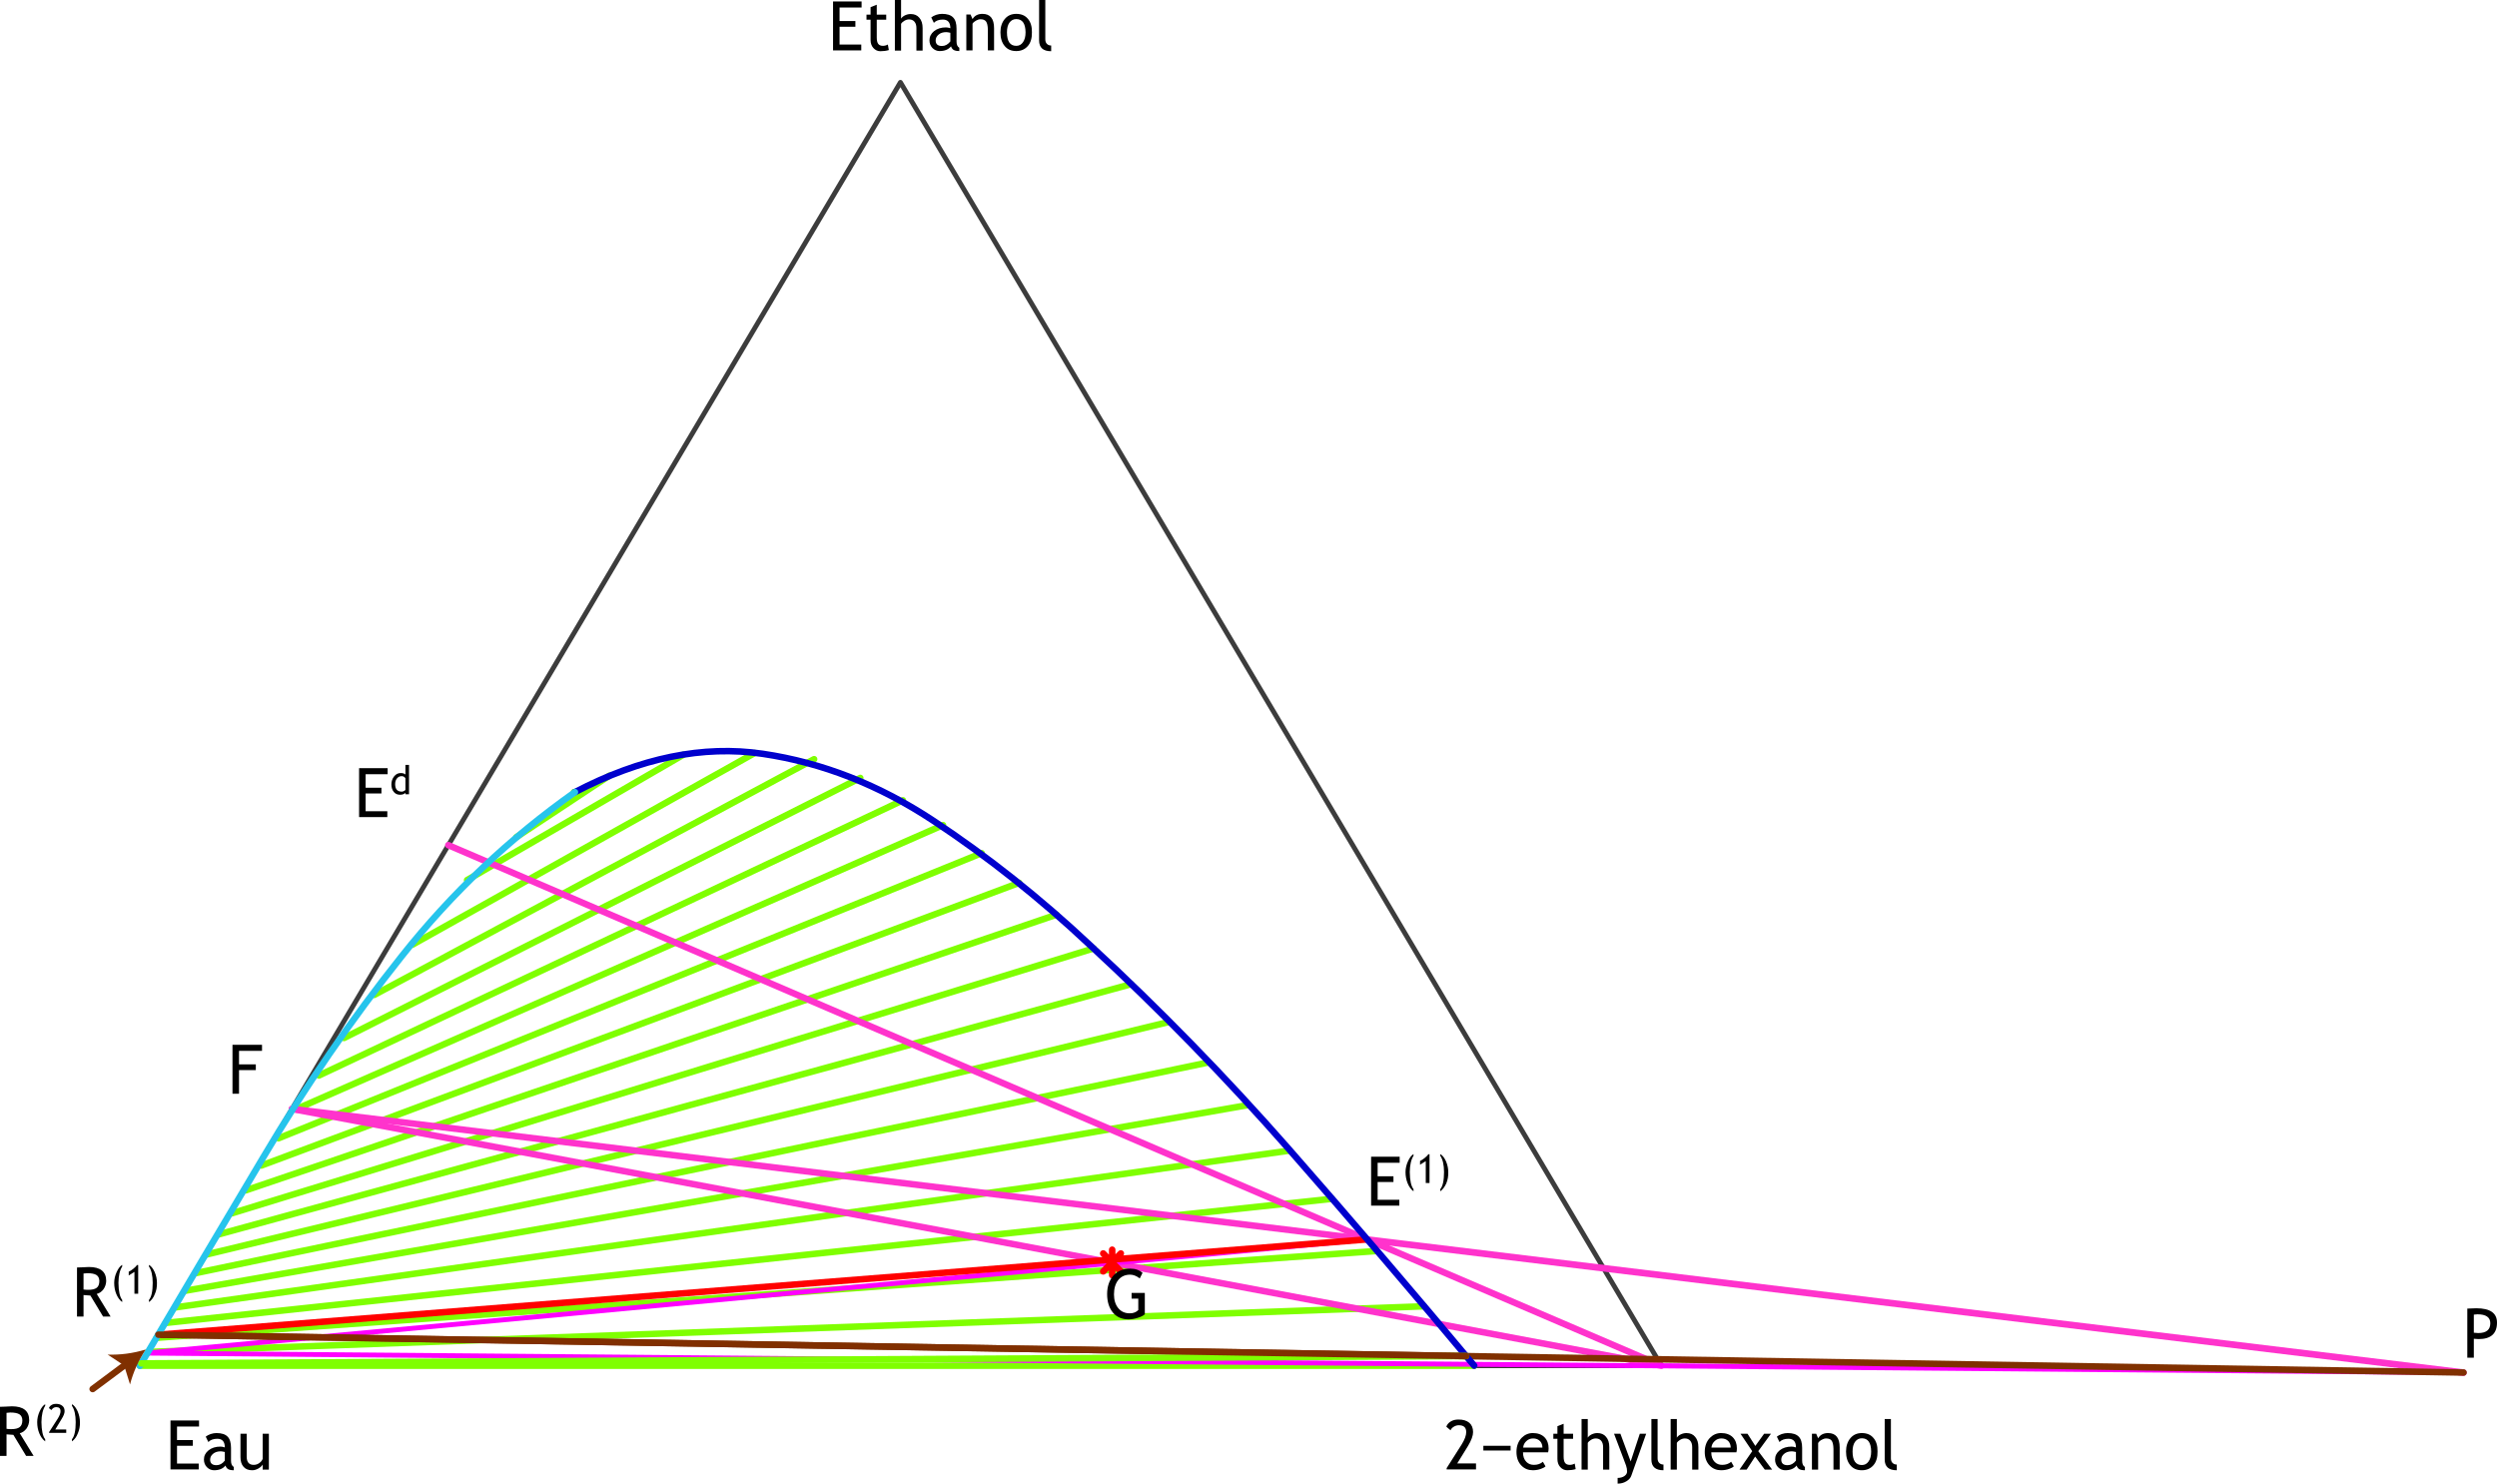 <svg xmlns="http://www.w3.org/2000/svg" xmlns:xlink="http://www.w3.org/1999/xlink" viewBox="0 0 765.25 454.75"><path d="M 275.95,25.25 42.85,418.6 h 466.3 z" fill="none" stroke="#3c3c3c" stroke-width="1.5" stroke-linecap="round" stroke-linejoin="round"/><path d="m 337.05,386.9 h 7.6" fill="none" stroke="red" stroke-width=".45" stroke-linecap="round" stroke-linejoin="round"/><path d="M451.8 418.6H42.85M436.45 400.4L45.4 414.4M421.95 383.45L48 410.05M408.2 367.45L50.75 405.5M395 352.7L53.65 400.75M382.3 338.75L56.7 395.65M370.1 325.7L59.9 390.25M358.2 313.25L63.4 384.5M346.65 301.65l-279.6 76.7M335.15 290.7L71.05 371.9M323.8 280.35L75.35 364.85M312.35 270.6L80.1 357.25M300.85 261.5L85.35 348.9M289 252.9L91.15 339.8M276.7 245.3L97.75 329.65M263.65 238.45l-158.2 79.7M249.5 232.7L114.7 304.95M231.3 230.8L126.4 289.55M209.5 231.3l-66.35 38.45M186.75 237.75l-28.5 18.85M175.9 242.8h.6" fill="none" stroke="#7fff00" stroke-width="2" stroke-linecap="round" stroke-linejoin="round"/><path d="M 89.5,339.9 509.15,418.6 418.95,379.9 137.4,259.05" fill="none" stroke="#f3c" stroke-width="2" stroke-linecap="round" stroke-linejoin="round"/><path d="M 418.9,379.9 45.25,414.7" fill="none" stroke="#f0f" stroke-width="1.5" stroke-linecap="round" stroke-linejoin="round"/><path d="M89.45 339.9l665.5 80.8M418.9 379.95l336.05 40.8" fill="none" stroke="#f3c" stroke-width="2" stroke-linecap="round" stroke-linejoin="round"/><path d="M45.3 414.75l709.7 6M509.15 418.6L755 420.7" fill="none" stroke="#f0f" stroke-width="1.5" stroke-linecap="round" stroke-linejoin="round"/><path d="M 48.55,409.1 755,420.7" fill="none" stroke="#803000" stroke-width="2" stroke-linecap="round" stroke-linejoin="round"/><path d="M 418.9,379.9 48.55,409.1" fill="none" stroke="red" stroke-width="2" stroke-linecap="round" stroke-linejoin="round"/><path d="M 451.8,418.6 Q 423.85,385.1 394.9,352.1 365.95,319.15 333.95,289.6 311.05,268.1 286.1,251.6 261.15,235.1 233.75,231.05 206.4,227 176.2,242.8" fill="none" stroke="#0000cd" stroke-width="2" stroke-linecap="round" stroke-linejoin="round"/><path d="M 42.85,418.65 Q 61.35,387.2 80.7,354.7 100,322.15 123.15,293.05 146.25,263.95 176.2,242.8" fill="none" stroke="#26c4ec" stroke-width="2" stroke-linecap="round" stroke-linejoin="round"/><path d="M758.15 410.35v5.8h-2V401.1q2.25-.1 2.75-.1 6.35 0 6.35 4.4 0 5.05-5.65 5.05-.3 0-1.45-.1m0-7.4v5.55q1.25.1 1.35.1 3.7 0 3.7-3 0-2.75-3.95-2.75-.4 0-1.1.1M257.3 2.3v4.15h4.85V8.2h-4.85v5.45h6.65v1.8h-8.65v-15h8.75V2.3h-6.75M266.8 6.05h-1.25V4.5h1.25V2.2l1.9-.75V4.5h2.9v1.55h-2.9v5.45q0 1.35.45 1.95.45.6 1.45.6.75 0 1.5-.4l.3 1.7q-1.2.35-2.6.35-1.25 0-2.15-1-.85-.95-.85-2.45v-6.2M280.85 15.5V8.6q0-1.25-.6-1.95-.6-.7-1.65-.7-.7 0-1.4.4-.7.4-1.05.95v8.2h-1.9V0h1.9v5.7q.4-.6 1.2-1 .85-.4 1.75-.4 1.7 0 2.65 1.15 1 1.15 1 3.15v6.9h-1.9M291.45 14.2q-1.15 1.45-3.5 1.45-1.25 0-2.2-.95-.9-.95-.9-2.35 0-1.65 1.4-2.8 1.45-1.15 3.65-1.15.6 0 1.35.25 0-2.65-2.3-2.65-1.8 0-2.75 1l-.8-1.65q.55-.45 1.5-.8.95-.3 1.8-.3 2.35 0 3.4 1.1 1.05 1.05 1.05 3.45v3.95q0 1.4.85 1.9v1q-1.15 0-1.75-.35-.55-.35-.8-1.1m-.2-4.15q-.9-.2-1.25-.2-1.45 0-2.35.75-.9.75-.9 1.8 0 1.7 1.95 1.7 1.45 0 2.55-1.4v-2.65M302.75 15.45V9.05Q302.7 7.3 302.2 6.6q-.5-.7-1.7-.7-.65 0-1.35.4-.75.4-1.1.95v8.2h-1.9v-11h1.3l.6 1.4q.95-1.6 3.05-1.6 3.55 0 3.55 4.4v6.8h-1.9M306.6 9.9q0-2.5 1.35-4.1 1.3-1.55 3.5-1.55 2.3 0 3.55 1.5 1.3 1.5 1.25 4.15.05 2.7-1.25 4.2-1.35 1.55-3.55 1.55-2.3 0-3.55-1.55-1.3-1.55-1.3-4.2m2 0q0 4.15 2.85 4.15 1.3 0 2.05-1.1.8-1.1.8-3.05-.05-4.05-2.85-4.05-1.3 0-2.1 1.1Q308.6 8 308.6 9.9M318.45 12.4V0h1.9v12.05q0 .9.5 1.4.5.5 1.3.5v1.75q-3.7 0-3.7-3.3M54.25 437.25v4.15h4.85v1.75h-4.85v5.45h6.65v1.8h-8.65v-15H61v1.85h-6.75M69.1 449.2q-1.15 1.45-3.5 1.45-1.25 0-2.2-.95-.9-.95-.9-2.35 0-1.65 1.4-2.8 1.45-1.15 3.65-1.15.6 0 1.35.25 0-2.65-2.3-2.65-1.8 0-2.75 1l-.8-1.65q.55-.45 1.5-.8.95-.3 1.8-.3 2.35 0 3.4 1.1 1.05 1.05 1.05 3.45v3.95q0 1.4.85 1.9v1q-1.15 0-1.75-.35-.55-.35-.8-1.1m-.2-4.15q-.9-.2-1.25-.2-1.45 0-2.35.75-.9.75-.9 1.8 0 1.7 1.95 1.7 1.45 0 2.55-1.4v-2.65M75.6 439.45v7q0 2.55 2.15 2.55.95 0 1.7-.55.8-.55 1.05-1.3v-7.7h1.9v11h-1.9v-1.55q-.35.65-1.3 1.2-.95.55-1.9.55-1.75 0-2.65-1.05-.95-1.05-.95-2.95v-7.2h1.9M443.35 450.4V450l4.6-7.25q1.4-2.25 1.4-3.8 0-2.1-2.25-2.1-.85 0-1.55.45-.7.4-1 1.1l-1.3-1.1q.35-1 1.35-1.6.95-.6 2.4-.6 2.1 0 3.3 1 1.15 1 1.15 2.85 0 1.65-1.55 4.25l-3.3 5.35h5.75v1.85h-9M462.95 443.15v1.45h-8.35v-1.45h8.35M474.45 445.15h-7.7q0 1.9 1.05 2.95.9.9 2.3.9 1.65 0 2.75-.95l.8 1.4q-.45.45-1.35.75-1.15.45-2.55.45-2.05 0-3.45-1.4-1.55-1.55-1.55-4.2 0-2.7 1.6-4.35 1.45-1.45 3.4-1.45 2.3 0 3.6 1.3 1.25 1.3 1.25 3.4 0 .65-.15 1.2m-4.6-4.25q-1.25 0-2.1.85-.85.8-.95 1.95h5.9q0-1.15-.7-1.95-.8-.85-2.15-.85M477.3 441h-1.25v-1.55h1.25v-2.3l1.9-.75v3.05h2.9V441h-2.9v5.45q0 1.35.45 1.95.45.6 1.45.6.75 0 1.5-.4l.3 1.7q-1.2.35-2.6.35-1.25 0-2.15-1-.85-.95-.85-2.45V441M491.3 450.45v-6.9q0-1.25-.6-1.95-.6-.7-1.65-.7-.7 0-1.4.4-.7.4-1.05.95v8.2h-1.9v-15.5h1.9v5.7q.4-.6 1.2-1 .85-.4 1.75-.4 1.7 0 2.65 1.15 1 1.15 1 3.15v6.9h-1.9M499.95 452.3q-.35 1.05-1.55 1.75-1.15.7-2.65.7V453q1.2 0 2.05-.55.85-.6.85-1.4 0-.9-.3-1.8-.3-.85-.8-2.15l-2.9-7.65h1.95l3.15 8.5 2.8-8.5h1.95l-4.55 12.85M506.1 447.35v-12.4H508V447q0 .9.5 1.4.5.5 1.3.5v1.75q-3.7 0-3.7-3.3M518.6 450.45v-6.9q0-1.25-.6-1.95-.6-.7-1.65-.7-.7 0-1.4.4-.7.4-1.05.95v8.2H512v-15.5h1.9v5.7q.4-.6 1.2-1 .85-.4 1.75-.4 1.7 0 2.65 1.15 1 1.15 1 3.15v6.9h-1.9M532.15 445.15h-7.7q0 1.9 1.05 2.95.9.9 2.3.9 1.65 0 2.75-.95l.8 1.4q-.45.45-1.35.75-1.15.45-2.55.45-2.05 0-3.45-1.4-1.55-1.55-1.55-4.2 0-2.7 1.6-4.35 1.45-1.45 3.4-1.45 2.3 0 3.6 1.3 1.25 1.3 1.25 3.4 0 .65-.15 1.2m-4.6-4.25q-1.25 0-2.1.85-.85.8-.95 1.95h5.9q0-1.15-.7-1.95-.8-.85-2.15-.85M540.85 450.45l-2.95-4-2.6 4h-2.2l3.9-5.65-3.6-5.35h2.15l2.4 3.75 2.7-3.75h2.1l-3.9 5.35 4.25 5.65h-2.25M550.6 449.2q-1.15 1.45-3.5 1.45-1.25 0-2.2-.95-.9-.95-.9-2.35 0-1.65 1.4-2.8 1.45-1.15 3.65-1.15.6 0 1.35.25 0-2.65-2.3-2.65-1.8 0-2.75 1l-.8-1.65q.55-.45 1.5-.8.95-.3 1.8-.3 2.35 0 3.4 1.1 1.05 1.05 1.05 3.45v3.95q0 1.4.85 1.9v1q-1.15 0-1.75-.35-.55-.35-.8-1.1m-.2-4.15q-.9-.2-1.25-.2-1.45 0-2.35.75-.9.75-.9 1.8 0 1.7 1.95 1.7 1.45 0 2.55-1.4v-2.65M561.9 450.45v-6.4q-.05-1.75-.55-2.45-.5-.7-1.7-.7-.65 0-1.35.4-.75.4-1.1 1v8.15h-1.9v-11h1.3l.6 1.4q.95-1.6 3.05-1.6 3.55 0 3.55 4.4v6.8h-1.9M565.75 444.9q0-2.5 1.35-4.1 1.3-1.55 3.5-1.55 2.3 0 3.55 1.5 1.3 1.5 1.25 4.15.05 2.7-1.25 4.2-1.35 1.55-3.55 1.55-2.3 0-3.55-1.55-1.3-1.55-1.3-4.2m2 0q0 4.15 2.85 4.15 1.3 0 2.05-1.1.8-1.1.8-3.05-.05-4.05-2.85-4.05-1.3 0-2.1 1.1-.75 1.05-.75 2.95M577.6 447.35v-12.4h1.9V447q0 .9.5 1.4.5.5 1.3.5v1.75q-3.7 0-3.7-3.3" fill-rule="evenodd"/><path d="m 449.3,415.65 -406,2.25" fill="none" stroke="#7fff00" stroke-width="2" stroke-linecap="round" stroke-linejoin="round"/><path d="M 449.35,415.65 48.55,409.1" fill="none" stroke="#802f00" stroke-width="2" stroke-linecap="round" stroke-linejoin="round"/><path d="M73.25 322.1v4.15H78.4V328h-5.15v7.25h-2v-15h9.05v1.85h-7.05M112.05 237.3v4.15h4.85v1.75h-4.85v5.45h6.65v1.8h-8.65v-15h8.75v1.85h-6.75M124.25 243.45V243q-.55.6-1.65.6-1.2 0-1.9-.85-.75-.9-.75-2.3 0-1.45.85-2.5.8-1 2-1 .95 0 1.45.45v-2.95h1.1v9h-1.1m0-4.9q-.4-.65-1.15-.65-.9 0-1.45.7-.55.65-.55 1.75 0 2.3 2.05 2.3.3 0 .65-.2.35-.15.45-.35v-3.55M422.2 356.4v4.15h4.85v1.75h-4.85v5.45h6.65v1.8h-8.65v-15h8.75v1.85h-6.75M433.2 353.75v.5q-1.1 1.7-1.15 5 .05 3.9 1.15 5.25v.65q-1.15-.85-1.8-2.45-.65-1.55-.65-3.45 0-1.65.75-3.3.75-1.65 1.7-2.2M436.95 362.6v-6.7l-1.75 1.1v-1.15q.65-.3 1.4-.9.75-.6 1.15-1.15h.35v8.8h-1.15M441.4 365.15v-.65q1.15-1.35 1.15-5.25 0-3.3-1.15-5v-.5q1 .55 1.75 2.2.7 1.65.7 3.3.05 1.9-.6 3.45-.7 1.6-1.85 2.45M31.6 403.55l-3.9-6.45q-.65-.05-2.1-.15v6.6h-2V388.5q.1 0 1.55-.05 1.45-.1 2.1-.1 5.3 0 5.3 4.3-.05 1.4-.85 2.55-.9 1.15-2.05 1.4l4.25 6.95h-2.3m-6-13.2v4.9q.7.1 1.4.1 1.8 0 2.6-.6.85-.6.85-2.15-.05-1.25-.9-1.8-.9-.55-2.8-.55-.25 0-1.15.1M37.45 387.7v.5q-1.1 1.7-1.15 5 .05 3.9 1.15 5.25v.65Q36.3 398.25 35.65 396.65 35 395.1 35 393.2q0-1.65.75-3.3.75-1.65 1.7-2.2M41.2 396.55v-6.7l-1.75 1.1v-1.15q.65-.3 1.4-.9.75-.6 1.15-1.15h.35v8.8H41.2M45.65 399.1v-.65q1.15-1.35 1.15-5.25 0-3.3-1.15-5v-.5q1 .55 1.75 2.2.7 1.65.7 3.3.05 1.9-.65 3.45-.6 1.6-1.8 2.45M8 446.25L4.1 439.8Q3.45 439.75 2 439.65v6.6H0V431.2q.1 0 1.55-.05 1.45-.1 2.1-.1 5.3 0 5.3 4.3-.05 1.4-.85 2.55-.9 1.15-2.05 1.4l4.25 6.95H8m-6-13.2v4.9q.7.1 1.4.1 1.8 0 2.6-.6.85-.6.85-2.15-.05-1.25-.9-1.8-.9-.55-2.8-.55-.25 0-1.15.1M13.85 430.4v.5q-1.1 1.7-1.15 5 .05 3.9 1.15 5.25v.65q-1.15-.85-1.8-2.45-.65-1.55-.65-3.45 0-1.65.75-3.3.75-1.65 1.7-2.2M15.05 439.2v-.25l2.7-4.2q.8-1.3.8-2.2 0-1.25-1.3-1.25-.5 0-.9.25-.4.3-.6.65L15 431.6q.2-.6.8-.95.55-.35 1.4-.35 1.2 0 1.9.6.7.55.7 1.65 0 .95-.95 2.45l-1.9 3.15h3.35v1.05h-5.25M22.05 441.8v-.65q1.15-1.35 1.15-5.25 0-3.3-1.15-5v-.5q1 .55 1.75 2.2.7 1.65.7 3.3.05 1.9-.65 3.45-.6 1.6-1.8 2.45" fill-rule="evenodd"/><path d="M 28.4,425.75 38.8,418" fill="none" stroke="#803000" stroke-width="2" stroke-linecap="round" stroke-linejoin="round"/><path d="m 44.65,413.65 q -3.35,5.1 -4.8,10.7 l -1.8,-5.8 L 33,415.2 q 5.8,0.2 11.65,-1.55" fill="#803000" fill-rule="evenodd"/><path d="M340.85 390.85v-7.8M338.1 384.2l5.4 5.5M338.1 389.7l5.4-5.5" fill="none" stroke="red" stroke-width="2" stroke-linecap="round" stroke-linejoin="round"/><path d="m 350.15,390.15 -0.85,1.7 q -1.5,-1.15 -2.95,-1.15 -2.3,0 -3.65,1.65 -1.3,1.65 -1.3,4.4 0,2.6 1.3,4.2 1.3,1.6 3.55,1.6 1.6,0 2.6,-1 v -3.5 h -2.05 v -1.75 h 4.05 v 6.55 q -0.8,0.7 -2.25,1.1 -1.4,0.45 -2.75,0.45 -3.05,0 -4.8,-2.1 -1.75,-2.15 -1.75,-5.65 0,-3.45 1.9,-5.65 1.95,-2.15 5.2,-2.15 2.3,0 3.75,1.3" fill-rule="evenodd"/><use xlink:href="#shape81" width="783" height="487" transform="translate(-7.45 -19.5)"/><defs id="defs411"><g id="shape40"><path d="M 0,12.4 V 0 h 1.9 v 12.05 q 0,0.9 0.5,1.4 0.5,0.5 1.3,0.5 V 15.7 Q 0,15.7 0,12.4" id="path288" fill="#000" fill-rule="evenodd" stroke="none"/></g><g id="shape0"><path d="M 234.4,1.45 1.3,394.8 h 466.3 z" id="path168" fill="none" stroke="#3c3c3c" stroke-width="1.5" stroke-linecap="round" stroke-linejoin="round"/></g><g id="shape2" transform="translate(1)"><path d="M 408.95,1 H 0" id="path174" fill="none" stroke="#7fff00" stroke-width="2" stroke-linecap="round" stroke-linejoin="round"/></g><g id="shape3" transform="translate(.95)"><path d="M 391.1,1 0.05,15" id="path177" fill="none" stroke="#7fff00" stroke-width="2" stroke-linecap="round" stroke-linejoin="round"/></g><g id="shape4" transform="translate(.95)"><path d="M 374,1 0.05,27.6" id="path180" fill="none" stroke="#7fff00" stroke-width="2" stroke-linecap="round" stroke-linejoin="round"/></g><g id="shape5" transform="translate(.9)"><path d="M 357.55,1 0.1,39.05" id="path183" fill="none" stroke="#7fff00" stroke-width="2" stroke-linecap="round" stroke-linejoin="round"/></g><g id="shape6" transform="translate(.85)"><path d="M 341.5,1 0.15,49.05" id="path186" fill="none" stroke="#7fff00" stroke-width="2" stroke-linecap="round" stroke-linejoin="round"/></g><g id="shape7" transform="translate(.85)"><path d="M 325.75,1 0.15,57.9" id="path189" fill="none" stroke="#7fff00" stroke-width="2" stroke-linecap="round" stroke-linejoin="round"/></g><g id="shape8" transform="translate(.8)"><path d="M 310.4,1 0.2,65.55" id="path192" fill="none" stroke="#7fff00" stroke-width="2" stroke-linecap="round" stroke-linejoin="round"/></g><g id="shape9" transform="translate(.75 .05)"><path d="M 295.05,0.95 0.25,72.2" id="path195" fill="none" stroke="#7fff00" stroke-width="2" stroke-linecap="round" stroke-linejoin="round"/></g><g id="shape10" transform="translate(.75 .05)"><path d="M 279.85,0.95 0.25,77.65" id="path198" fill="none" stroke="#7fff00" stroke-width="2" stroke-linecap="round" stroke-linejoin="round"/></g><g id="shape11" transform="translate(.7 .05)"><path d="M 264.4,0.95 0.3,82.15" id="path201" fill="none" stroke="#7fff00" stroke-width="2" stroke-linecap="round" stroke-linejoin="round"/></g><g id="shape12" transform="translate(.7 .05)"><path d="M 248.75,0.95 0.3,85.45" id="path204" fill="none" stroke="#7fff00" stroke-width="2" stroke-linecap="round" stroke-linejoin="round"/></g><g id="shape13" transform="translate(.65 .05)"><path d="M 232.6,0.95 0.35,87.6" id="path207" fill="none" stroke="#7fff00" stroke-width="2" stroke-linecap="round" stroke-linejoin="round"/></g><g id="shape14" transform="translate(.6 .05)"><path d="M 215.9,0.95 0.4,88.35" id="path210" fill="none" stroke="#7fff00" stroke-width="2" stroke-linecap="round" stroke-linejoin="round"/></g><g id="shape15" transform="translate(.6 .1)"><path d="M 198.25,0.9 0.4,87.8" id="path213" fill="none" stroke="#7fff00" stroke-width="2" stroke-linecap="round" stroke-linejoin="round"/></g><g id="shape16" transform="translate(.55 .1)"><path d="M 179.4,0.9 0.45,85.25" id="path216" fill="none" stroke="#7fff00" stroke-width="2" stroke-linecap="round" stroke-linejoin="round"/></g><g id="shape17" transform="translate(.55 .1)"><path d="M 158.65,0.9 0.45,80.6" id="path219" fill="none" stroke="#7fff00" stroke-width="2" stroke-linecap="round" stroke-linejoin="round"/></g><g id="shape18" transform="translate(.55 .1)"><path d="M 135.25,0.9 0.45,73.15" id="path222" fill="none" stroke="#7fff00" stroke-width="2" stroke-linecap="round" stroke-linejoin="round"/></g><g id="shape19" transform="translate(.5 .15)"><path d="M 105.4,0.85 0.5,59.6" id="path225" fill="none" stroke="#7fff00" stroke-width="2" stroke-linecap="round" stroke-linejoin="round"/></g><g id="shape20" transform="translate(.5 .15)"><path d="M 66.85,0.85 0.5,39.3" id="path228" fill="none" stroke="#7fff00" stroke-width="2" stroke-linecap="round" stroke-linejoin="round"/></g><g id="shape21" transform="translate(.45 .15)"><path d="M 29.05,0.85 0.55,19.7" id="path231" fill="none" stroke="#7fff00" stroke-width="2" stroke-linecap="round" stroke-linejoin="round"/></g><g id="shape22" transform="translate(1)"><path d="M 0,1 H 0.6" id="path234" fill="none" stroke="#7fff00" stroke-width="2" stroke-linecap="round" stroke-linejoin="round"/></g><g id="shape23" transform="translate(.8 .1)"><path d="m 0.2,81.75 419.65,78.7 -90.2,-38.7 L 48.1,0.9" id="path237" fill="none" stroke="#f3c" stroke-width="2" stroke-linecap="round" stroke-linejoin="round"/></g><g id="shape24" transform="translate(.7)"><path d="M 373.7,0.75 0.05,35.55" id="path240" fill="none" stroke="#f0f" stroke-width="1.5" stroke-linecap="round" stroke-linejoin="round"/></g><g id="shape25" transform="translate(.9)"><path d="M 0.1,1 665.6,81.8" id="path243" fill="none" stroke="#f3c" stroke-width="2" stroke-linecap="round" stroke-linejoin="round"/></g><g id="shape26" transform="translate(.9)"><path d="M 0.1,1 336.15,41.8" id="path246" fill="none" stroke="#f3c" stroke-width="2" stroke-linecap="round" stroke-linejoin="round"/></g><g id="shape27" transform="translate(.75)"><path d="m 0,0.75 709.7,6" id="path249" fill="none" stroke="#f0f" stroke-width="1.5" stroke-linecap="round" stroke-linejoin="round"/></g><g id="shape28" transform="translate(.75)"><path d="m 0,0.75 245.85,2.1" id="path252" fill="none" stroke="#f0f" stroke-width="1.5" stroke-linecap="round" stroke-linejoin="round"/></g><g id="shape29" transform="translate(1)"><path d="M 0,1 706.45,12.6" id="path255" fill="none" stroke="#803000" stroke-width="2" stroke-linecap="round" stroke-linejoin="round"/></g><g id="shape30" transform="translate(.9)"><path d="M 370.45,1 0.1,30.2" id="path258" fill="none" stroke="red" stroke-width="2" stroke-linecap="round" stroke-linejoin="round"/></g><g id="shape31" transform="translate(.5)"><path d="M 276.1,189.25 Q 248.15,155.75 219.2,122.75 190.25,89.8 158.25,60.25 135.35,38.75 110.4,22.25 85.45,5.75 58.05,1.7 30.7,-2.35 0.5,13.45" id="path261" fill="none" stroke="#0000cd" stroke-width="2" stroke-linecap="round" stroke-linejoin="round"/></g><g id="shape32" transform="translate(.15 .2)"><path d="M 0.85,176.65 Q 19.35,145.2 38.7,112.7 58,80.15 81.15,51.05 104.25,21.95 134.2,0.8" id="path264" fill="none" stroke="#26c4ec" stroke-width="2" stroke-linecap="round" stroke-linejoin="round"/></g><g id="shape33"><path d="m 2,9.35 v 5.8 H 0 V 0.1 Q 2.25,0 2.75,0 9.1,0 9.1,4.4 9.1,9.45 3.45,9.45 3.15,9.45 2,9.35 M 2,1.95 V 7.5 q 1.25,0.1 1.35,0.1 3.7,0 3.7,-3 0,-2.75 -3.95,-2.75 -0.4,0 -1.1,0.1" id="path267" fill="#000" fill-rule="evenodd" stroke="none"/></g><g id="shape34"><path d="M 2,1.85 V 6 H 6.85 V 7.75 H 2 V 13.2 H 8.65 V 15 H 0 V 0 H 8.75 V 1.85 H 2" id="path270" fill="#000" fill-rule="evenodd" stroke="none"/></g><g id="shape35"><path d="M 1.25,4.6 H 0 V 3.05 H 1.25 V 0.75 L 3.15,0 v 3.05 h 2.9 V 4.6 h -2.9 v 5.45 q 0,1.35 0.45,1.95 0.45,0.6 1.45,0.6 0.75,0 1.5,-0.4 l 0.3,1.7 q -1.2,0.35 -2.6,0.35 -1.25,0 -2.15,-1 Q 1.25,12.3 1.25,10.8 V 4.6" id="path273" fill="#000" fill-rule="evenodd" stroke="none"/></g><g id="shape36"><path d="M 6.6,15.5 V 8.6 Q 6.6,7.35 6,6.65 5.4,5.95 4.35,5.95 q -0.7,0 -1.4,0.4 -0.7,0.4 -1.05,0.95 v 8.2 H 0 V 0 h 1.9 v 5.7 q 0.4,-0.6 1.2,-1 0.85,-0.4 1.75,-0.4 1.7,0 2.65,1.15 1,1.15 1,3.15 v 6.9 H 6.6" id="path276" fill="#000" fill-rule="evenodd" stroke="none"/></g><g id="shape37"><path d="M 6.6,9.95 Q 5.45,11.4 3.1,11.4 1.85,11.4 0.9,10.45 0,9.5 0,8.1 0,6.45 1.4,5.3 2.85,4.15 5.05,4.15 q 0.6,0 1.35,0.25 0,-2.65 -2.3,-2.65 -1.8,0 -2.75,1 L 0.55,1.1 Q 1.1,0.65 2.05,0.3 3,0 3.85,0 6.2,0 7.25,1.1 8.3,2.15 8.3,4.55 V 8.5 q 0,1.4 0.85,1.9 v 1 Q 8,11.4 7.4,11.05 6.85,10.7 6.6,9.95 M 6.4,5.8 Q 5.5,5.6 5.15,5.6 3.7,5.6 2.8,6.35 1.9,7.1 1.9,8.15 q 0,1.7 1.95,1.7 1.45,0 2.55,-1.4 V 5.8" id="path279" fill="#000" fill-rule="evenodd" stroke="none"/></g><g id="shape38"><path d="M 6.6,11.2 V 4.8 Q 6.55,3.05 6.05,2.35 5.55,1.65 4.35,1.65 3.7,1.65 3,2.05 2.25,2.45 1.9,3 v 8.2 H 0 V 0.2 H 1.3 L 1.9,1.6 Q 2.85,0 4.95,0 8.5,0 8.5,4.4 v 6.8 H 6.6" id="path282" fill="#000" fill-rule="evenodd" stroke="none"/></g><g id="shape39"><path d="M 0,5.65 Q 0,3.15 1.35,1.55 2.65,0 4.85,0 7.15,0 8.4,1.5 9.7,3 9.65,5.65 9.7,8.35 8.4,9.85 7.05,11.4 4.85,11.4 2.55,11.4 1.3,9.85 0,8.3 0,5.65 m 2,0 Q 2,9.8 4.85,9.8 6.15,9.8 6.9,8.7 7.7,7.6 7.7,5.65 7.65,1.6 4.85,1.6 3.55,1.6 2.75,2.7 2,3.75 2,5.65" id="path285" fill="#000" fill-rule="evenodd" stroke="none"/></g><g id="shape1" transform="translate(.2)"><path d="M 0,0.2 H 7.6" id="path171" fill="none" stroke="red" stroke-width=".45" stroke-linecap="round" stroke-linejoin="round"/></g><g id="shape41"><path d="M 2,1.85 V 6 H 6.85 V 7.75 H 2 V 13.2 H 8.65 V 15 H 0 V 0 H 8.75 V 1.85 H 2" id="path291" fill="#000" fill-rule="evenodd" stroke="none"/></g><g id="shape42"><path d="M 6.6,9.95 Q 5.45,11.4 3.1,11.4 1.85,11.4 0.9,10.45 0,9.5 0,8.1 0,6.45 1.4,5.3 2.85,4.15 5.05,4.15 q 0.6,0 1.35,0.25 0,-2.65 -2.3,-2.65 -1.8,0 -2.75,1 L 0.55,1.1 Q 1.1,0.65 2.05,0.3 3,0 3.85,0 6.2,0 7.25,1.1 8.3,2.15 8.3,4.55 V 8.5 q 0,1.4 0.85,1.9 v 1 Q 8,11.4 7.4,11.05 6.85,10.7 6.6,9.95 M 6.4,5.8 Q 5.5,5.6 5.15,5.6 3.7,5.6 2.8,6.35 1.9,7.1 1.9,8.15 q 0,1.7 1.95,1.7 1.45,0 2.55,-1.4 V 5.8" id="path294" fill="#000" fill-rule="evenodd" stroke="none"/></g><g id="shape43"><path d="M 1.9,0 V 7 Q 1.9,9.55 4.05,9.55 5,9.55 5.75,9 6.55,8.45 6.8,7.7 V 0 H 8.7 V 11 H 6.8 V 9.45 Q 6.45,10.1 5.5,10.65 4.55,11.2 3.6,11.2 1.85,11.2 0.95,10.15 0,9.1 0,7.2 V 0 h 1.9" id="path297" fill="#000" fill-rule="evenodd" stroke="none"/></g><g id="shape44"><path d="M 0.1,15.3 V 14.9 L 4.7,7.65 Q 6.1,5.4 6.1,3.85 6.1,1.75 3.85,1.75 3,1.75 2.3,2.2 1.6,2.6 1.3,3.3 L 0,2.2 Q 0.35,1.2 1.35,0.6 2.3,0 3.75,0 5.85,0 7.05,1 8.2,2 8.2,3.85 8.2,5.5 6.65,8.1 l -3.3,5.35 H 9.1 v 1.85 h -9" id="path300" fill="#000" fill-rule="evenodd" stroke="none"/></g><g id="shape45"><path d="M 8.35,0 V 1.45 H 0 V 0 h 8.35" id="path303" fill="#000" fill-rule="evenodd" stroke="none"/></g><g id="shape46"><path d="M 9.7,5.9 H 2 q 0,1.9 1.05,2.95 0.9,0.9 2.3,0.9 Q 7,9.75 8.1,8.8 l 0.8,1.4 Q 8.45,10.65 7.55,10.95 6.4,11.4 5,11.4 2.95,11.4 1.55,10 0,8.45 0,5.8 0,3.1 1.6,1.45 3.05,0 5,0 7.3,0 8.6,1.3 9.85,2.6 9.85,4.7 9.85,5.35 9.7,5.9 M 5.1,1.65 Q 3.85,1.65 3,2.5 2.15,3.3 2.05,4.45 h 5.9 Q 7.95,3.3 7.25,2.5 6.45,1.65 5.1,1.65" id="path306" fill="#000" fill-rule="evenodd" stroke="none"/></g><g id="shape47"><path d="M 1.25,4.6 H 0 V 3.05 H 1.25 V 0.75 L 3.15,0 v 3.05 h 2.9 V 4.6 h -2.9 v 5.45 q 0,1.35 0.45,1.95 0.45,0.6 1.45,0.6 0.75,0 1.5,-0.4 l 0.3,1.7 q -1.2,0.35 -2.6,0.35 -1.25,0 -2.15,-1 Q 1.25,12.3 1.25,10.8 V 4.6" id="path309" fill="#000" fill-rule="evenodd" stroke="none"/></g><g id="shape48"><path d="M 6.6,15.5 V 8.6 Q 6.6,7.35 6,6.65 5.4,5.95 4.35,5.95 q -0.7,0 -1.4,0.4 -0.7,0.4 -1.05,0.95 v 8.2 H 0 V 0 h 1.9 v 5.7 q 0.4,-0.6 1.2,-1 0.85,-0.4 1.75,-0.4 1.7,0 2.65,1.15 1,1.15 1,3.15 v 6.9 H 6.6" id="path312" fill="#000" fill-rule="evenodd" stroke="none"/></g><g id="shape49"><path d="M 5.3,12.85 Q 4.95,13.9 3.75,14.6 2.6,15.3 1.1,15.3 V 13.55 Q 2.3,13.55 3.15,13 4,12.4 4,11.6 4,10.7 3.7,9.8 3.4,8.95 2.9,7.65 L 0,0 H 1.95 L 5.1,8.5 7.9,0 H 9.85 L 5.3,12.85" id="path315" fill="#000" fill-rule="evenodd" stroke="none"/></g><g id="shape50"><path d="M 0,12.4 V 0 h 1.9 v 12.05 q 0,0.9 0.5,1.4 0.5,0.5 1.3,0.5 V 15.7 Q 0,15.7 0,12.4" id="path318" fill="#000" fill-rule="evenodd" stroke="none"/></g><g id="shape51"><path d="M 6.6,15.5 V 8.6 Q 6.6,7.35 6,6.65 5.4,5.95 4.35,5.95 q -0.7,0 -1.4,0.4 -0.7,0.4 -1.05,0.95 v 8.2 H 0 V 0 h 1.9 v 5.7 q 0.4,-0.6 1.2,-1 0.85,-0.4 1.75,-0.4 1.7,0 2.65,1.15 1,1.15 1,3.15 v 6.9 H 6.6" id="path321" fill="#000" fill-rule="evenodd" stroke="none"/></g><g id="shape52"><path d="M 9.7,5.9 H 2 q 0,1.9 1.05,2.95 0.9,0.9 2.3,0.9 Q 7,9.75 8.1,8.8 l 0.8,1.4 Q 8.45,10.65 7.55,10.95 6.4,11.4 5,11.4 2.95,11.4 1.55,10 0,8.45 0,5.8 0,3.1 1.6,1.45 3.05,0 5,0 7.3,0 8.6,1.3 9.85,2.6 9.85,4.7 9.85,5.35 9.7,5.9 M 5.1,1.65 Q 3.85,1.65 3,2.5 2.15,3.3 2.05,4.45 h 5.9 Q 7.95,3.3 7.25,2.5 6.45,1.65 5.1,1.65" id="path324" fill="#000" fill-rule="evenodd" stroke="none"/></g><g id="shape53"><path d="M 7.75,11 4.8,7 2.2,11 H 0 L 3.9,5.35 0.3,0 H 2.45 L 4.85,3.75 7.55,0 h 2.1 L 5.75,5.35 10,11 H 7.75" id="path327" fill="#000" fill-rule="evenodd" stroke="none"/></g><g id="shape54"><path d="M 6.6,9.95 Q 5.45,11.4 3.1,11.4 1.85,11.4 0.9,10.45 0,9.5 0,8.1 0,6.45 1.4,5.3 2.85,4.15 5.05,4.15 q 0.6,0 1.35,0.25 0,-2.65 -2.3,-2.65 -1.8,0 -2.75,1 L 0.55,1.1 Q 1.1,0.65 2.05,0.3 3,0 3.85,0 6.2,0 7.25,1.1 8.3,2.15 8.3,4.55 V 8.5 q 0,1.4 0.85,1.9 v 1 Q 8,11.4 7.4,11.05 6.85,10.7 6.6,9.95 M 6.4,5.8 Q 5.5,5.6 5.15,5.6 3.7,5.6 2.8,6.35 1.9,7.1 1.9,8.15 q 0,1.7 1.95,1.7 1.45,0 2.55,-1.4 V 5.8" id="path330" fill="#000" fill-rule="evenodd" stroke="none"/></g><g id="shape55"><path d="M 6.6,11.2 V 4.8 Q 6.55,3.05 6.05,2.35 5.55,1.65 4.35,1.65 3.7,1.65 3,2.05 2.25,2.45 1.9,3.05 V 11.2 H 0 V 0.2 H 1.3 L 1.9,1.6 Q 2.85,0 4.95,0 8.5,0 8.5,4.4 v 6.8 H 6.6" id="path333" fill="#000" fill-rule="evenodd" stroke="none"/></g><g id="shape56"><path d="M 0,5.65 Q 0,3.15 1.35,1.55 2.65,0 4.85,0 7.15,0 8.4,1.5 9.7,3 9.65,5.65 9.7,8.35 8.4,9.85 7.05,11.4 4.85,11.4 2.55,11.4 1.3,9.85 0,8.3 0,5.65 m 2,0 Q 2,9.8 4.85,9.8 6.15,9.8 6.9,8.7 7.7,7.6 7.7,5.65 7.65,1.6 4.85,1.6 3.55,1.6 2.75,2.7 2,3.75 2,5.65" id="path336" fill="#000" fill-rule="evenodd" stroke="none"/></g><g id="shape57"><path d="M 0,12.4 V 0 h 1.9 v 12.05 q 0,0.9 0.5,1.4 0.5,0.5 1.3,0.5 V 15.7 Q 0,15.7 0,12.4" id="path339" fill="#000" fill-rule="evenodd" stroke="none"/></g><g id="shape58" transform="translate(1)"><path d="M 406,1 0,3.25" id="path342" fill="none" stroke="#7fff00" stroke-width="2" stroke-linecap="round" stroke-linejoin="round"/></g><g id="shape59" transform="translate(1)"><path d="M 400.8,7.55 0,1" id="path345" fill="none" stroke="#802f00" stroke-width="2" stroke-linecap="round" stroke-linejoin="round"/></g><g id="shape60"><path d="M 2,1.85 V 6 H 7.15 V 7.75 H 2 V 15 H 0 V 0 H 9.05 V 1.85 H 2" id="path348" fill="#000" fill-rule="evenodd" stroke="none"/></g><g id="shape61"><path d="M 2,1.85 V 6 H 6.85 V 7.75 H 2 V 13.2 H 8.65 V 15 H 0 V 0 H 8.75 V 1.85 H 2" id="path351" fill="#000" fill-rule="evenodd" stroke="none"/></g><g id="shape62"><path d="M 4.3,9 V 8.55 Q 3.75,9.15 2.65,9.15 1.45,9.15 0.75,8.3 0,7.4 0,6 0,4.55 0.85,3.5 q 0.8,-1 2,-1 0.95,0 1.45,0.45 V 0 H 5.4 V 9 H 4.3 m 0,-4.9 Q 3.9,3.45 3.15,3.45 2.25,3.45 1.7,4.15 1.15,4.8 1.15,5.9 1.15,8.2 3.2,8.2 3.5,8.2 3.85,8 4.2,7.85 4.3,7.65 V 4.1" id="path354" fill="#000" fill-rule="evenodd" stroke="none"/></g><g id="shape63"><path d="M 2,1.85 V 6 H 6.85 V 7.75 H 2 V 13.2 H 8.65 V 15 H 0 V 0 H 8.75 V 1.85 H 2" id="path357" fill="#000" fill-rule="evenodd" stroke="none"/></g><g id="shape64"><path d="m 2.45,0 v 0.5 q -1.1,1.7 -1.15,5 0.05,3.9 1.15,5.25 V 11.4 Q 1.3,10.55 0.65,8.95 0,7.4 0,5.5 0,3.85 0.75,2.2 1.5,0.55 2.45,0" id="path360" fill="#000" fill-rule="evenodd" stroke="none"/></g><g id="shape65"><path d="M 1.75,8.8 V 2.1 L 0,3.2 V 2.05 Q 0.65,1.75 1.4,1.15 2.15,0.55 2.55,0 H 2.9 V 8.8 H 1.75" id="path363" fill="#000" fill-rule="evenodd" stroke="none"/></g><g id="shape66"><path d="M 0,11.4 V 10.75 Q 1.15,9.4 1.15,5.5 1.15,2.2 0,0.5 V 0 Q 1,0.55 1.75,2.2 2.45,3.85 2.45,5.5 2.5,7.4 1.85,8.95 1.15,10.55 0,11.4" id="path366" fill="#000" fill-rule="evenodd" stroke="none"/></g><g id="shape67"><path d="M 8,15.2 4.1,8.75 Q 3.45,8.7 2,8.6 v 6.6 H 0 V 0.15 Q 0.1,0.15 1.55,0.1 3,0 3.65,0 8.95,0 8.95,4.3 8.9,5.7 8.1,6.85 7.2,8 6.05,8.25 L 10.3,15.2 H 8 M 2,2 V 6.9 Q 2.7,7 3.4,7 5.2,7 6,6.4 6.85,5.8 6.85,4.25 6.8,3 5.95,2.45 5.05,1.9 3.15,1.9 2.9,1.9 2,2" id="path369" fill="#000" fill-rule="evenodd" stroke="none"/></g><g id="shape68"><path d="m 2.45,0 v 0.5 q -1.1,1.7 -1.15,5 0.05,3.9 1.15,5.25 V 11.4 Q 1.3,10.55 0.65,8.95 0,7.4 0,5.5 0,3.85 0.75,2.2 1.5,0.55 2.45,0" id="path372" fill="#000" fill-rule="evenodd" stroke="none"/></g><g id="shape69"><path d="M 1.75,8.8 V 2.1 L 0,3.2 V 2.05 Q 0.65,1.75 1.4,1.15 2.15,0.55 2.55,0 H 2.9 V 8.8 H 1.75" id="path375" fill="#000" fill-rule="evenodd" stroke="none"/></g><g id="shape70"><path d="M 0,11.4 V 10.75 Q 1.15,9.4 1.15,5.5 1.15,2.2 0,0.5 V 0 Q 1,0.55 1.75,2.2 2.45,3.85 2.45,5.5 2.5,7.4 1.8,8.95 1.2,10.55 0,11.4" id="path378" fill="#000" fill-rule="evenodd" stroke="none"/></g><g id="shape71"><path d="M 8,15.2 4.1,8.75 Q 3.45,8.7 2,8.6 v 6.6 H 0 V 0.15 Q 0.1,0.15 1.55,0.1 3,0 3.65,0 8.95,0 8.95,4.3 8.9,5.7 8.1,6.85 7.2,8 6.05,8.25 L 10.3,15.2 H 8 M 2,2 V 6.9 Q 2.7,7 3.4,7 5.2,7 6,6.4 6.85,5.8 6.85,4.25 6.8,3 5.95,2.45 5.05,1.9 3.15,1.9 2.9,1.9 2,2" id="path381" fill="#000" fill-rule="evenodd" stroke="none"/></g><g id="shape72"><path d="m 2.45,0 v 0.5 q -1.1,1.7 -1.15,5 0.05,3.9 1.15,5.25 V 11.4 Q 1.3,10.55 0.65,8.95 0,7.4 0,5.5 0,3.85 0.75,2.2 1.5,0.55 2.45,0" id="path384" fill="#000" fill-rule="evenodd" stroke="none"/></g><g id="shape73"><path d="M 0.05,8.9 V 8.65 l 2.7,-4.2 Q 3.55,3.15 3.55,2.25 3.55,1 2.25,1 1.75,1 1.35,1.25 0.95,1.55 0.75,1.9 L 0,1.3 Q 0.2,0.7 0.8,0.35 1.35,0 2.2,0 3.4,0 4.1,0.6 4.8,1.15 4.8,2.25 4.8,3.2 3.85,4.7 L 1.95,7.85 H 5.3 V 8.9 H 0.05" id="path387" fill="#000" fill-rule="evenodd" stroke="none"/></g><g id="shape74"><path d="M 0,11.4 V 10.75 Q 1.15,9.4 1.15,5.5 1.15,2.2 0,0.5 V 0 Q 1,0.55 1.75,2.2 2.45,3.85 2.45,5.5 2.5,7.4 1.8,8.95 1.2,10.55 0,11.4" id="path390" fill="#000" fill-rule="evenodd" stroke="none"/></g><g id="shape75" transform="translate(.4 .2)"><path d="M 0.6,8.55 11,0.8" id="path393" fill="none" stroke="#803000" stroke-width="2" stroke-linecap="round" stroke-linejoin="round"/></g><g id="shape76"><path d="M 11.65,0 Q 8.3,5.1 6.85,10.7 L 5.05,4.9 0,1.55 Q 5.8,1.75 11.65,0" id="path396" fill="#803000" fill-rule="evenodd" stroke="none"/></g><g id="shape77" transform="translate(0 1)"><path d="M 1,7.8 V 0" id="path399" fill="none" stroke="red" stroke-width="2" stroke-linecap="round" stroke-linejoin="round"/></g><g id="shape78" transform="translate(.3 .3)"><path d="M 0.7,0.7 6.1,6.2" id="path402" fill="none" stroke="red" stroke-width="2" stroke-linecap="round" stroke-linejoin="round"/></g><g id="shape79" transform="translate(.3 .3)"><path d="M 0.7,6.2 6.1,0.7" id="path405" fill="none" stroke="red" stroke-width="2" stroke-linecap="round" stroke-linejoin="round"/></g><g id="shape80"><path d="M 10.85,1.3 10,3 Q 8.5,1.85 7.05,1.85 4.75,1.85 3.4,3.5 2.1,5.15 2.1,7.9 q 0,2.6 1.3,4.2 1.3,1.6 3.55,1.6 1.6,0 2.6,-1 V 9.2 H 7.5 V 7.45 h 4.05 V 14 q -0.8,0.7 -2.25,1.1 -1.4,0.45 -2.75,0.45 -3.05,0 -4.8,-2.1 Q 0,11.3 0,7.8 0,4.35 1.9,2.15 3.85,0 7.1,0 9.4,0 10.85,1.3" id="path408" fill="#000" fill-rule="evenodd" stroke="none"/></g></defs></svg>